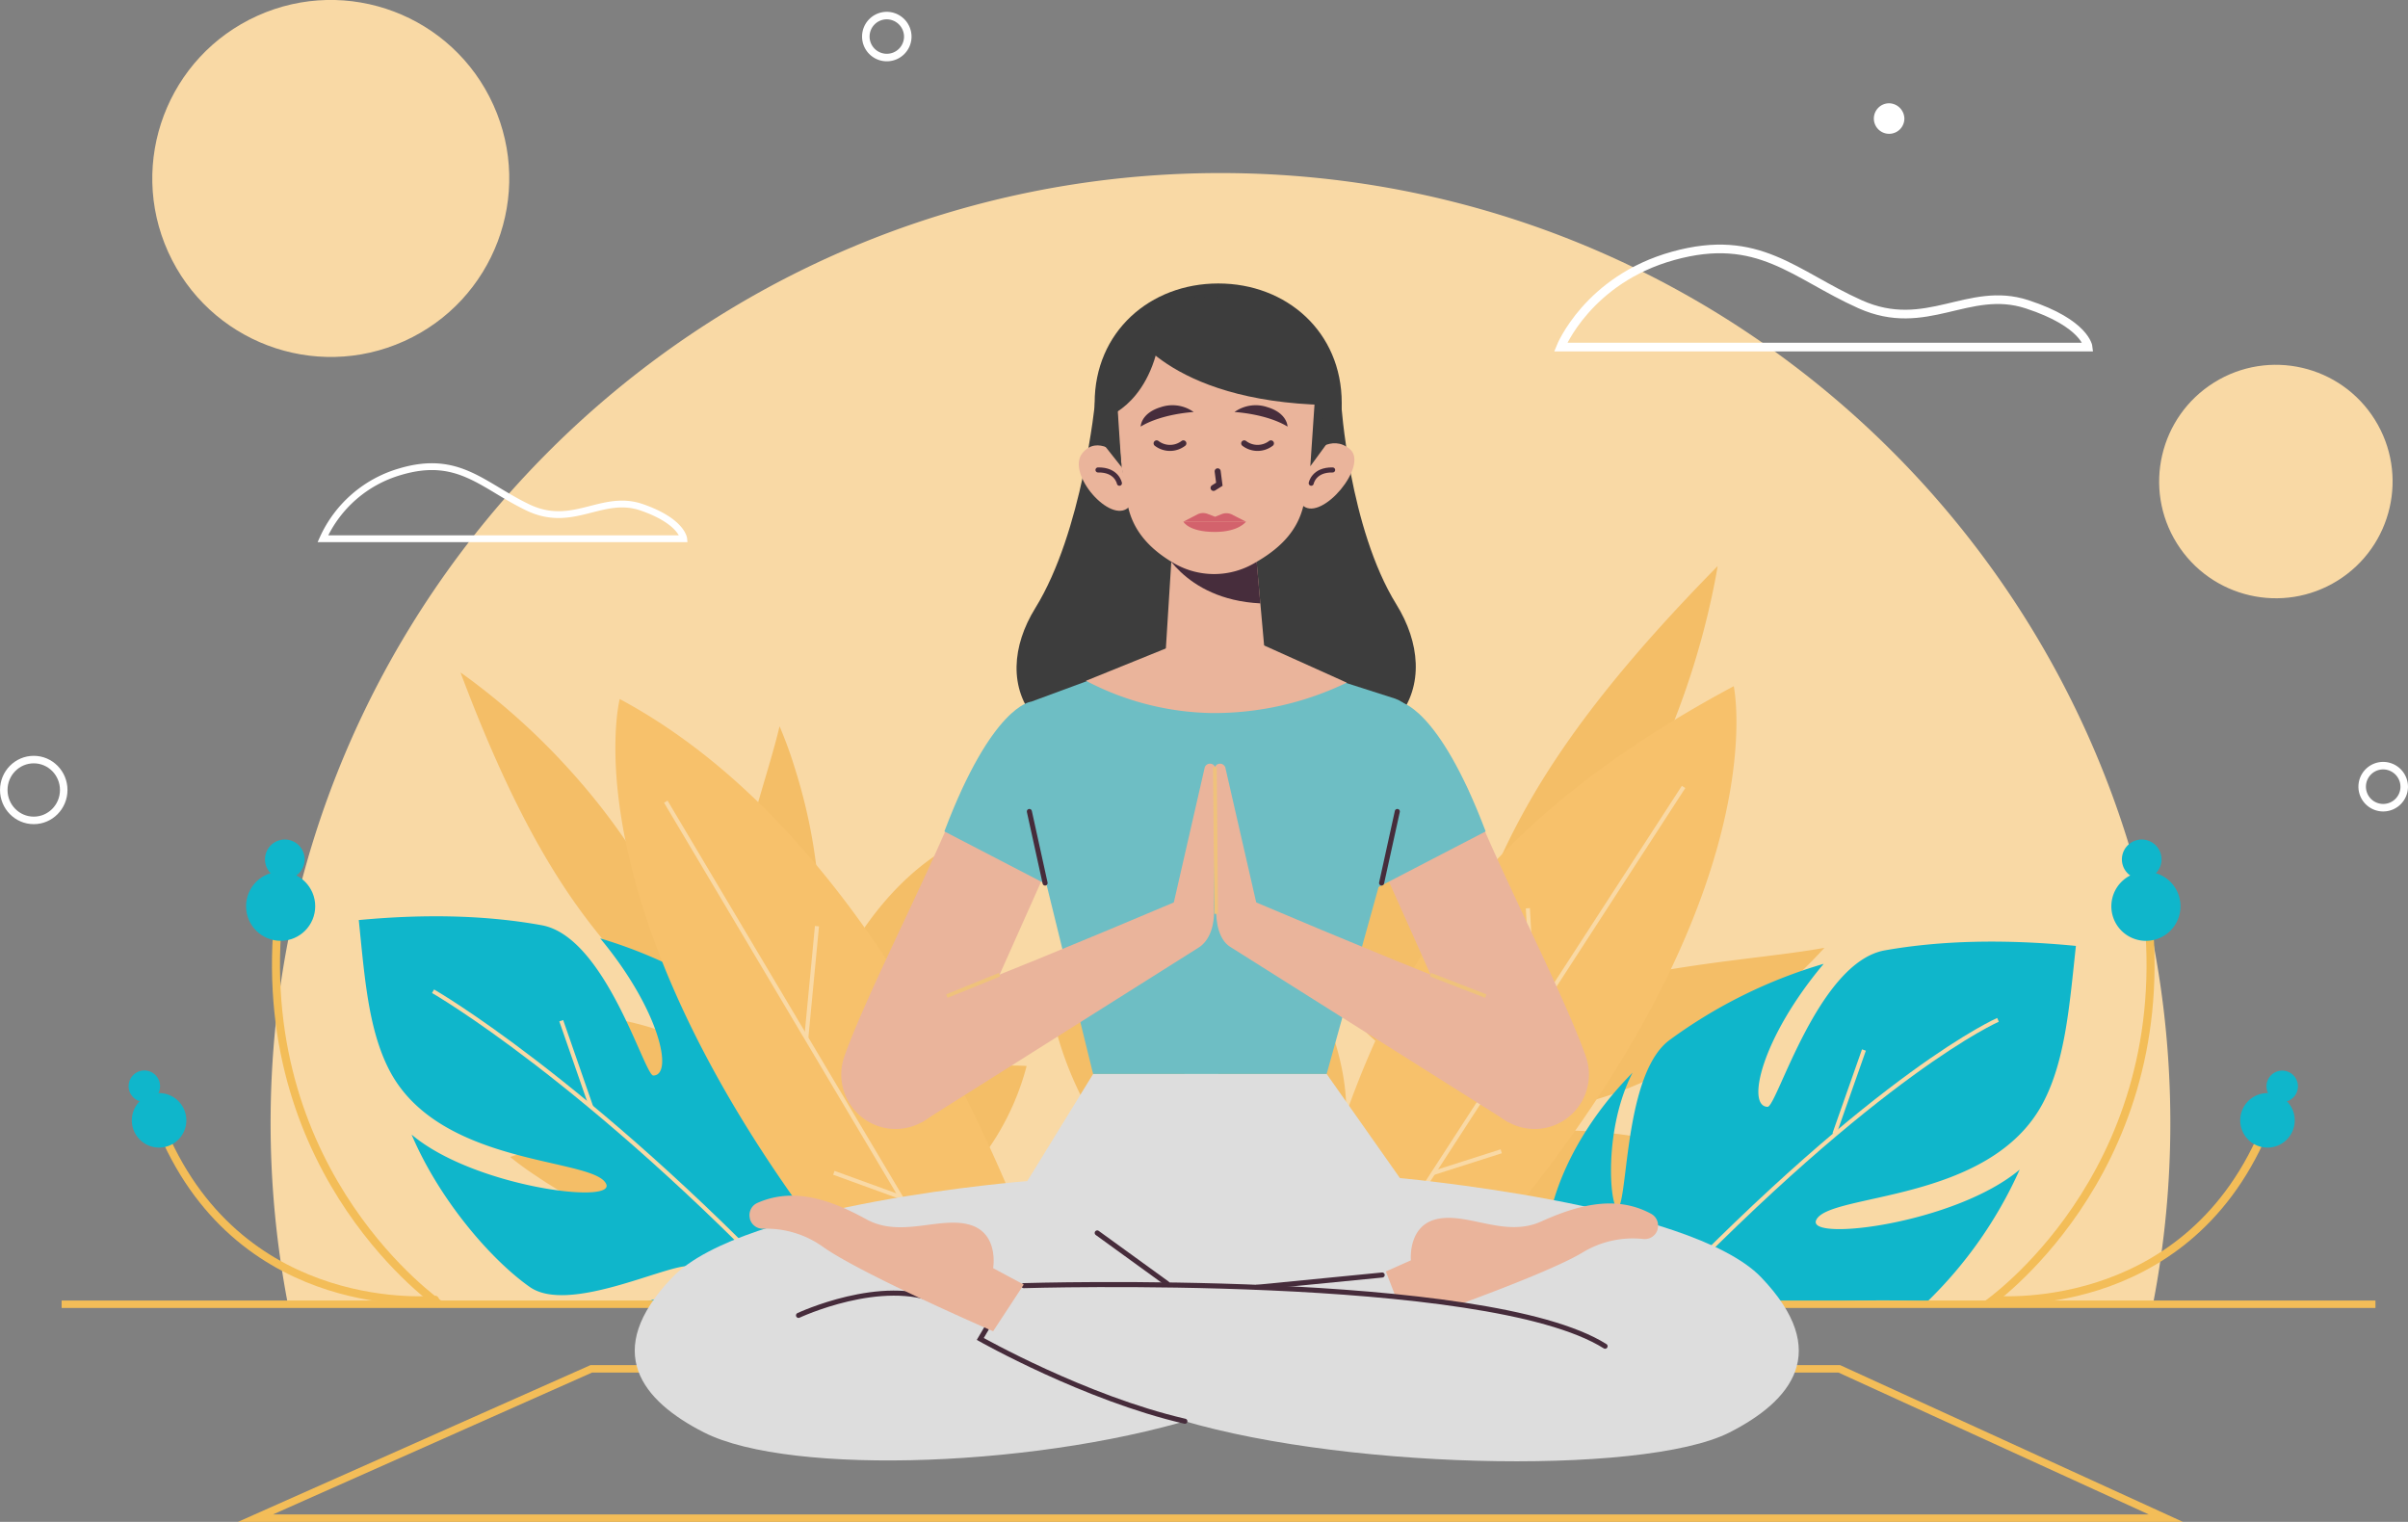 <svg xmlns="http://www.w3.org/2000/svg" viewBox="0 0 618.56 390.89"><rect x="0" y="0" width="618.56" height="390.89" fill="#808080" stroke="none"/><defs><style>.cls-1{fill:#f9d9a5;}.cls-11,.cls-13,.cls-16,.cls-19,.cls-2,.cls-21,.cls-3,.cls-4,.cls-8,.cls-9{fill:none;stroke-miterlimit:10;}.cls-2,.cls-3,.cls-4{stroke:#fff;}.cls-2{stroke-width:2.22px;}.cls-3{stroke-width:1.75px;}.cls-4{stroke-width:1.93px;}.cls-5{fill:#fff;}.cls-6{fill:#f4be67;}.cls-12,.cls-7{fill:#0fb6cb;}.cls-7,.cls-8{fill-rule:evenodd;}.cls-8,.cls-9{stroke:#f9d9a5;stroke-width:1.05px;}.cls-10{fill:#f7c16b;}.cls-11,.cls-13{stroke:#f3bd58;}.cls-11{stroke-width:2.06px;}.cls-13{stroke-width:1.91px;}.cls-14{fill:#ddd;}.cls-15{fill:#eab49b;}.cls-16,.cls-21{stroke:#462c3b;stroke-linecap:round;}.cls-16{stroke-width:1.3px;}.cls-17{fill:#3d3d3d;}.cls-18{fill:#6ebec4;}.cls-19{stroke:#efc27b;stroke-width:0.95px;}.cls-20{fill:#472d3c;}.cls-21{stroke-width:1.55px;}.cls-22{fill:#d3626c;}</style></defs><g id="OBJECTS"><path class="cls-1" d="M614.32,334.72c0-134.76-109.25-244-244-244s-244,109.24-244,244a245.83,245.83,0,0,0,4.38,46.2H609.93A245,245,0,0,0,614.32,334.72Z" transform="translate(-56.81 -46.27)"/><circle class="cls-1" cx="141.77" cy="92.11" r="45.84" transform="translate(-82.15 20.26) rotate(-24.31)"/><circle class="cls-1" cx="640.57" cy="171.03" r="29.93" transform="matrix(0.85, -0.53, 0.53, 0.85, -50.51, 317.81)"/><path class="cls-2" d="M457.71,135.42h135.5s-.66-6.09-15.71-11-25.86,7.61-42.87,0-26.05-18.52-48-12.44S457.71,135.42,457.71,135.42Z" transform="translate(-56.81 -46.27)"/><path class="cls-3" d="M139.75,184.65h92.69s-.44-4.48-10.74-8.06-17.69,5.6-29.33,0-17.82-13.63-32.82-9.15A31.29,31.29,0,0,0,139.75,184.65Z" transform="translate(-56.81 -46.27)"/><path class="cls-4" d="M674.4,248.4a5.4,5.4,0,1,1-5.4-5.47A5.44,5.44,0,0,1,674.4,248.4Z" transform="translate(-56.81 -46.27)"/><path class="cls-4" d="M290,55.74a5.39,5.39,0,1,1-5.39-5.47A5.43,5.43,0,0,1,290,55.74Z" transform="translate(-56.81 -46.27)"/><path class="cls-5" d="M546,76.8a3.92,3.92,0,1,1-3.92-4A4,4,0,0,1,546,76.8Z" transform="translate(-56.81 -46.27)"/><ellipse class="cls-4" cx="8.67" cy="202.91" rx="7.7" ry="7.81"/><path class="cls-6" d="M428.79,308.61c4-18.64,9.64-36.33,20.1-55s25.86-38.26,49.14-61.93c0,0-.72,4.82-2.64,12.79a207.29,207.29,0,0,1-10.3,31.35C474.94,260.46,456.7,290.2,428.79,308.61Z" transform="translate(-56.81 -46.27)"/><path class="cls-6" d="M420.75,320.19c8-14.58,4.61-34.12-1.58-51.46S404,236,401.57,228.44a160.87,160.87,0,0,0-7.09,38C393.57,286.63,397.36,309.81,420.75,320.19Z" transform="translate(-56.81 -46.27)"/><path class="cls-6" d="M419.13,323.38c16.13-14.93,36.28-22,55.86-26.1s38.28-5.31,50.47-7.56a125.37,125.37,0,0,1-9.85,9.72A157.42,157.42,0,0,1,490,318.38C469.05,330.75,441.75,338.35,419.13,323.38Z" transform="translate(-56.81 -46.27)"/><path class="cls-6" d="M394.86,355.23c13.41-17.31,7.33-40.28-2.23-58.12a154.52,154.52,0,0,0-22.54-31.26,101.4,101.4,0,0,0-1.92,10.5,137.56,137.56,0,0,0-1.39,24.89C367.59,320.41,372.92,343,394.86,355.23Z" transform="translate(-56.81 -46.27)"/><path class="cls-6" d="M395.74,354.09c15.25-11,36.2-16.73,57.54-17.41s43.25,4,59.58,15.38a126.76,126.76,0,0,1-26.18,11.53c-15.28,4.84-34.91,7.55-51.68.55s-26.52-9.63-32.13-10.34S395.74,354.09,395.74,354.09Z" transform="translate(-56.81 -46.27)"/><path class="cls-6" d="M376.68,371.48a13,13,0,0,1,.16,1.59l.82.1,1.45.05c3.94-10.23,2-23.68-5.07-35.69-8.75-15-25.34-27.69-47-31a89.47,89.47,0,0,0,6.21,18.64c4.68,10.14,12.47,22.11,25.64,28.47C371.64,359.79,375.8,366.36,376.68,371.48Z" transform="translate(-56.81 -46.27)"/><path class="cls-6" d="M239.09,313.63c-12.52-9.72-23.82-20.29-34.23-34.93S185,245.29,175.1,219c0,0,3.34,2.28,8.63,6.57a175.78,175.78,0,0,1,19.9,19C218.57,261.16,234.65,285.7,239.09,313.63Z" transform="translate(-56.81 -46.27)"/><path class="cls-6" d="M245,323.9c-8.19-11.3-23.84-15.65-38.78-17.06s-29.33,0-35.79-.81A133.91,133.91,0,0,0,196.37,325C211.08,332.82,229.57,338.14,245,323.9Z" transform="translate(-56.81 -46.27)"/><path class="cls-6" d="M246.87,326.28c-5.76-17.67-4.32-35.62-.9-52.08s8.72-31.23,11.09-41.38a107,107,0,0,1,4,11,138.52,138.52,0,0,1,5.6,26.37C268.88,290.63,265.49,314.25,246.87,326.28Z" transform="translate(-56.81 -46.27)"/><path class="cls-6" d="M262.51,356.19c-8.43-16.43-27.51-19.92-43.95-18.93a120.59,120.59,0,0,0-30.7,6.18,85,85,0,0,0,7.17,5.2,113.44,113.44,0,0,0,18.05,9.9C227.59,364.72,246.18,368.67,262.51,356.19Z" transform="translate(-56.81 -46.27)"/><path class="cls-6" d="M262,355.1c-3.13-15.59-.44-33.68,6.12-50.28s17.31-31.72,31.16-40.21a111.34,111.34,0,0,1-.09,24.17c-1.46,13.42-6,29.44-16.71,39.8s-15.94,16.91-18.33,21S262,355.1,262,355.1Z" transform="translate(-56.81 -46.27)"/><path class="cls-6" d="M273,376.92c-4.93-10.17-2-24.53,6.53-36.51s22.76-21.52,41-20.34a66.7,66.7,0,0,1-6.65,16.26c-4.83,8.51-12.64,17.59-24.06,20.75-11.05,3.1-15.22,8.12-16.68,12.28A12.25,12.25,0,0,0,273,376.92Z" transform="translate(-56.81 -46.27)"/><path class="cls-7" d="M257.17,381.17a8,8,0,0,1,1.74.1c3.29.54,6.81-.08,10.2-.23l.06-.07c3.32-4-4-1.75,7.33-15.53,5.73-7,1.4-30.71-18.63-51.14,8.17,16.13,4.68,38.22,2.88,32.23-1.87-6.2-1.73-32.78-12-40.34A121.94,121.94,0,0,0,211,287.3c15.24,18.35,18.93,35.16,13.63,35.22-2.3,0-12.19-35.61-28.66-38.6-13.62-2.48-29.25-3-47-1.33,1.5,14.52,2.41,28.1,7.89,38.62,13,24.91,52.74,22.3,55.68,29.21,2.24,5.29-34.23.62-50-12.73,7.23,17,20.6,32.3,30.37,39.15s34.08-5.28,40.52-5.37c6.2-.09,4.27,5.67-12.41,9.56,1.09-.06-1.08.14,0,0,1.87-.4,1.94.25,3.81-.14a8.65,8.65,0,0,1,5,.11,83.69,83.69,0,0,1,9.37,0,36.87,36.87,0,0,1,4.46,0C248.27,380.24,252.52,380.81,257.17,381.17Z" transform="translate(-56.81 -46.27)"/><path class="cls-8" d="M168.05,300.87s39.32,22.51,93.6,79.57" transform="translate(-56.81 -46.27)"/><line class="cls-9" x1="144.17" y1="262.17" x2="151.86" y2="284.31"/><path class="cls-7" d="M581.62,329.53c5.78-11,6.79-25.15,8.44-40.3-18.5-1.8-34.83-1.38-49.07,1.14-17.22,3.05-27.73,40.22-30.13,40.19-5.54-.1-1.61-17.64,14.41-36.73a127.4,127.4,0,0,0-39.55,19.55C475,321.22,475,349,473,355.46c-1.91,6.25-5.44-16.85,3.17-33.66-21,21.24-25.67,46-19.72,53.33,11.75,14.45,21.19-1.47,24.63,2.76,1,1.2,1.31,1.6.07,3.23,1.66-.39,2.28.07,3.79,0,1.88-.06,4.27-.74,5.83-.21,1,0,1.67-.18,2.68-.23a17,17,0,0,1,1.89,0c7.55-.34,13.93.23,21.49.29,1.28,0,2.56,0,3.83.07,10.39-.63,20.74-1.16,31.13-.35a109.89,109.89,0,0,0,23.83-34c-16.53,13.87-54.66,18.56-52.29,13C526.4,352.56,567.93,355.49,581.62,329.53Z" transform="translate(-56.81 -46.27)"/><path class="cls-8" d="M570.05,308.22s-30.28,13.15-87.28,72.48" transform="translate(-56.81 -46.27)"/><line class="cls-9" x1="478.8" y1="269.7" x2="471.21" y2="291.26"/><path class="cls-7" d="M337.25,380.55A77.73,77.73,0,0,0,340,362.26c-2.8,8-8.54,14.9-13.13,19.14C330.33,381.2,333.79,380.66,337.25,380.55Z" transform="translate(-56.81 -46.27)"/><path class="cls-7" d="M274.84,381c1.54,0,3.06,0,4.59-.06-2.06-1.6-4.47-3.6-7.32-6.11.5,2.18,1,4.22,1.41,6.19Z" transform="translate(-56.81 -46.27)"/><path class="cls-10" d="M293.66,379.33a7,7,0,0,1,3.58.64,80.51,80.51,0,0,1,9.32-.53c1.4-.1,2.8-.15,4.2-.16,2.31-.27,4.61-.62,7-.81,2.78-.23,5.56-.12,8.34-.13-12.17-35-46.88-118.65-110.1-152.52,0,0-15,58.06,65.09,154.69,3.29-.21,6.54-.59,9.81-.92C291.79,379.49,292.72,379.4,293.66,379.33Z" transform="translate(-56.81 -46.27)"/><line class="cls-9" x1="171.03" y1="205.91" x2="246.39" y2="332.67"/><line class="cls-9" x1="207.12" y1="266.61" x2="209.86" y2="237.89"/><line class="cls-9" x1="214.2" y1="301.24" x2="231.43" y2="307.5"/><path class="cls-10" d="M402.61,374.88c4.66.72,9.62,1.37,14.26,2.17a47.19,47.19,0,0,1,5.06.77c1.69-.13,2.86.93,4.35,1.1.26,0,.5.08.75.12,88.27-96,75.14-156.52,75.14-156.52-89.94,48.11-95.73,101.78-113,150.09,3.31.63,6.62,1.29,9.95,1.82C400.22,374.61,401.81,374.36,402.61,374.88Z" transform="translate(-56.81 -46.27)"/><line class="cls-9" x1="432.47" y1="202.13" x2="350.05" y2="329.24"/><line class="cls-9" x1="394.06" y1="261.37" x2="392.47" y2="233.29"/><line class="cls-9" x1="385.63" y1="295.71" x2="368.17" y2="301.29"/><path class="cls-11" d="M169.68,381.27s-47.27-32.59-41.49-98.22" transform="translate(-56.81 -46.27)"/><circle class="cls-12" cx="72.09" cy="232.77" r="8.88"/><path class="cls-12" d="M135.05,266.63a5.09,5.09,0,1,1-5.44-4.71A5.09,5.09,0,0,1,135.05,266.63Z" transform="translate(-56.81 -46.27)"/><path class="cls-11" d="M168.54,380.1c.05,0-49.2,5.1-69.87-42.94" transform="translate(-56.81 -46.27)"/><path class="cls-12" d="M103.61,330.32a7,7,0,1,1-9.73-2.17A7,7,0,0,1,103.61,330.32Z" transform="translate(-56.81 -46.27)"/><circle class="cls-12" cx="93.89" cy="325.28" r="4.04" transform="translate(-300.84 299.84) rotate(-77.43)"/><path class="cls-11" d="M567.27,381.27s47.27-32.59,41.48-98.22" transform="translate(-56.81 -46.27)"/><path class="cls-12" d="M599.19,278.4a8.88,8.88,0,1,0,9.5-8.21A8.89,8.89,0,0,0,599.19,278.4Z" transform="translate(-56.81 -46.27)"/><path class="cls-12" d="M601.89,266.63a5.09,5.09,0,1,0,5.45-4.71A5.1,5.1,0,0,0,601.89,266.63Z" transform="translate(-56.81 -46.27)"/><path class="cls-11" d="M568.4,380.1s49.2,5.1,69.87-42.94" transform="translate(-56.81 -46.27)"/><path class="cls-12" d="M633.34,330.32a7,7,0,1,0,9.72-2.17A7,7,0,0,0,633.34,330.32Z" transform="translate(-56.81 -46.27)"/><circle class="cls-12" cx="643.06" cy="325.28" r="4.04" transform="translate(-111.91 100.4) rotate(-12.48)"/><line class="cls-13" x1="15.83" y1="335" x2="610.2" y2="335"/><polygon class="cls-13" points="151.88 351.59 65.62 389.94 556.35 389.94 472.47 351.59 151.88 351.59"/><polygon class="cls-14" points="280.81 275.84 263.88 303.38 296.37 341.96 329.14 341.96 359.7 302.72 340.78 275.84 280.81 275.84"/><path class="cls-14" d="M320.68,349.64s-72.88,5.64-91.17,24.73-7.74,31.74,8.13,39.82c22.34,11.37,88.31,8.93,130.08-4.88l6.83-39.81Z" transform="translate(-56.81 -46.27)"/><path class="cls-14" d="M414.62,348.69s76.32,6.59,94.61,25.68,7.74,31.74-8.13,39.82c-22.34,11.37-102.87,9.48-144.64-4.33l7.73-40.36Z" transform="translate(-56.81 -46.27)"/><path class="cls-15" d="M431.72,381.27l-16.41-1.95-2.5-6.47,6.43-2.86s-.89-9.15,7-10.67,17.25,4.83,26.38.73c8.43-3.77,18.74-7.24,28.35-2a3.42,3.42,0,0,1,1.61,4l0,.11a3.43,3.43,0,0,1-3.63,2.35,24.86,24.86,0,0,0-15.42,3.35c-6,3.67-20.69,9.35-31.74,13.42Z" transform="translate(-56.81 -46.27)"/><line class="cls-16" x1="322.83" y1="330.65" x2="355.05" y2="327.49"/><path class="cls-16" d="M361.18,411.32c-25.68-5.93-52.56-21.14-52.56-21.14l1.61-2.72" transform="translate(-56.81 -46.27)"/><path class="cls-16" d="M319.79,376.49s118.85-3.66,149.33,15.56" transform="translate(-56.81 -46.27)"/><path class="cls-16" d="M261.93,384.13s21.52-10.08,36.23-3.48" transform="translate(-56.81 -46.27)"/><path class="cls-15" d="M311.92,388.21l7.87-12L311.92,372s1.59-9.05-6.13-11.18-17.56,3.46-26.35-1.33c-8.11-4.42-18.11-8.68-28.11-4.23a3.42,3.42,0,0,0-1.91,3.87l0,.12a3.41,3.41,0,0,0,3.43,2.62A25,25,0,0,1,268,366.38C277.78,373.42,311.92,388.21,311.92,388.21Z" transform="translate(-56.81 -46.27)"/><line class="cls-16" x1="281.85" y1="316.68" x2="299.82" y2="329.7"/><path class="cls-17" d="M415.51,201.52c-12.15-19.63-14.2-51.91-14.2-51.91l-29.89-12.34v-1l-1.81.5-1.8-.5v1l-29.67,12s-3.23,33.56-15.39,53.19c-12,19.4-3.39,43.63,46.86,40.06C419.87,246.13,427.53,220.92,415.51,201.52Z" transform="translate(-56.81 -46.27)"/><path class="cls-18" d="M386.3,216.47l28.93,9.26c5.41,2,6.79,8,5.37,13.57l-23,82.81h-60l-20.79-84.55c-.87-3.88,1-9.55,4.73-11L352.85,215Z" transform="translate(-56.81 -46.27)"/><path class="cls-15" d="M407.65,259.41l30.24,67.64a14,14,0,0,0,16.1,8.89h0a14,14,0,0,0,10.2-18.28c-5.94-16.86-23.85-51-30-67.88A14.12,14.12,0,0,0,414,242.32h0A14.13,14.13,0,0,0,407.65,259.41Z" transform="translate(-56.81 -46.27)"/><path class="cls-18" d="M416.28,226.54s9.89.89,22.16,33.28l-28.71,14.9-9.34-27.78Z" transform="translate(-56.81 -46.27)"/><line class="cls-16" x1="354.9" y1="226.81" x2="358.94" y2="208.43"/><path class="cls-15" d="M445.15,304.25c-.82-.27-.36,1.48-72.83-29.21l-3.11,4.16c-.15,4.31.84,8.45,3.51,10.21l71.62,45.15Z" transform="translate(-56.81 -46.27)"/><path class="cls-15" d="M369.21,279.2l-.43-35.33a1.43,1.43,0,0,1,1.43-1.45h0a1.44,1.44,0,0,1,1.41,1.21l9.58,41.85Z" transform="translate(-56.81 -46.27)"/><line class="cls-19" x1="367.48" y1="250.35" x2="381.65" y2="255.85"/><path class="cls-15" d="M330.19,259.41,300,327.05a14,14,0,0,1-16.1,8.89h0a14,14,0,0,1-10.21-18.28c5.95-16.86,23.86-51,30-67.88a14.12,14.12,0,0,1,20.25-7.46h0A14.14,14.14,0,0,1,330.19,259.41Z" transform="translate(-56.81 -46.27)"/><path class="cls-18" d="M321.56,226.54s-9.9.89-22.16,33.28l28.71,14.9,9.34-27.78Z" transform="translate(-56.81 -46.27)"/><line class="cls-16" x1="268.46" y1="226.81" x2="264.42" y2="208.43"/><path class="cls-15" d="M292.69,304.25c.82-.27.35,1.48,72.83-29.21l3.11,4.16c.3,4.89-1.16,8.66-3.84,10.41L293.5,334.56Z" transform="translate(-56.81 -46.27)"/><path class="cls-15" d="M368.63,279.2l.43-35.33a1.43,1.43,0,0,0-1.43-1.45h0a1.42,1.42,0,0,0-1.41,1.21l-9.58,41.85Z" transform="translate(-56.81 -46.27)"/><line class="cls-19" x1="312.08" y1="197.04" x2="312.41" y2="234.72"/><line class="cls-19" x1="256.75" y1="250.35" x2="243.23" y2="255.85"/><path class="cls-15" d="M358,212.13l-22.23,9a71.9,71.9,0,0,0,32.33,8.29,78.45,78.45,0,0,0,34.66-7.81l-23.2-10.44Z" transform="translate(-56.81 -46.27)"/><path class="cls-15" d="M379.56,190.07a61.68,61.68,0,0,0-8.22,1c-4.79.89-8.71-1.63-9.67,1.62,0,.06-3.91-3.25-3.91-3.25l-2,31.93s12.72,7.76,26.57-.4Z" transform="translate(-56.81 -46.27)"/><path class="cls-20" d="M354.72,185.92s5.79,14.33,25.84,15.33l-1.68-19.12Z" transform="translate(-56.81 -46.27)"/><path class="cls-17" d="M401.47,149.78c0,18.27-14.21,33.08-31.75,33.08S338,168.05,338,149.78s14.22-30.7,31.76-30.7S401.47,131.51,401.47,149.78Z" transform="translate(-56.81 -46.27)"/><path class="cls-15" d="M394.63,150.42a112.55,112.55,0,0,1-3,25.72c-1.47,6.24-5.6,10.59-11.45,14.1l-1.07.63a20.53,20.53,0,0,1-20.46.23h0c-6.33-3.61-10.77-8.36-12.13-15a164.61,164.61,0,0,1-2.76-25.63s-2.36-26.24,25.08-25.73S394.63,150.42,394.63,150.42Z" transform="translate(-56.81 -46.27)"/><path class="cls-15" d="M346.74,176.56c-4.63,4.48-16.16-8.67-11.88-13.91,3.94-4.84,9.54.68,9.54.68l1,4.93,1.42,6.64.36,1.49Z" transform="translate(-56.81 -46.27)"/><path class="cls-15" d="M391.61,176.24c4.91,3.86,16.8-10.44,12-14.57s-9.94,1.3-9.94,1.3l-.86,4.94-1.29,6.67-.34,1.49Z" transform="translate(-56.81 -46.27)"/><polygon class="cls-17" points="282.23 112.54 288.07 119.93 286.89 101.92 282.23 112.54"/><polygon class="cls-17" points="341.87 112.54 336.59 119.76 337.8 101.92 341.87 112.54"/><polyline class="cls-21" points="312.79 121.06 313.22 124.38 311.73 125.32"/><path class="cls-22" d="M360.79,180.26h16.08s-1.81,2.64-8,2.64C362.1,182.9,360.79,180.26,360.79,180.26Z" transform="translate(-56.81 -46.27)"/><path class="cls-22" d="M360.79,180.26l3.67-1.9a3.3,3.3,0,0,1,2.53-.11l1.94.75,1.73-.69a3.29,3.29,0,0,1,2.56.09l3.65,1.86Z" transform="translate(-56.81 -46.27)"/><path class="cls-21" d="M360.79,160.15a5.65,5.65,0,0,1-6.87,0" transform="translate(-56.81 -46.27)"/><path class="cls-21" d="M383.28,160.15a5.64,5.64,0,0,1-6.86,0" transform="translate(-56.81 -46.27)"/><path class="cls-20" d="M373.92,152.1s8.17.42,13.63,3.74c0,0,0-3.44-5.2-5A9.36,9.36,0,0,0,373.92,152.1Z" transform="translate(-56.81 -46.27)"/><path class="cls-20" d="M363.44,152.1s-8.17.42-13.62,3.74c0,0,0-3.44,5.19-5A9.36,9.36,0,0,1,363.44,152.1Z" transform="translate(-56.81 -46.27)"/><path class="cls-17" d="M346.74,130s9.55,19.34,50.8,20.3c0,0,4.46-18.31-16.69-25.58S346.74,130,346.74,130Z" transform="translate(-56.81 -46.27)"/><path class="cls-17" d="M340.87,153.48s12.73-3.73,14.38-24.77C355.25,128.71,342.35,130.67,340.87,153.48Z" transform="translate(-56.81 -46.27)"/><path class="cls-16" d="M344.36,170.39s-.65-3.51-5.5-3.41" transform="translate(-56.81 -46.27)"/><path class="cls-16" d="M393.63,170.39s.64-3.51,5.5-3.41" transform="translate(-56.81 -46.27)"/></g></svg>
